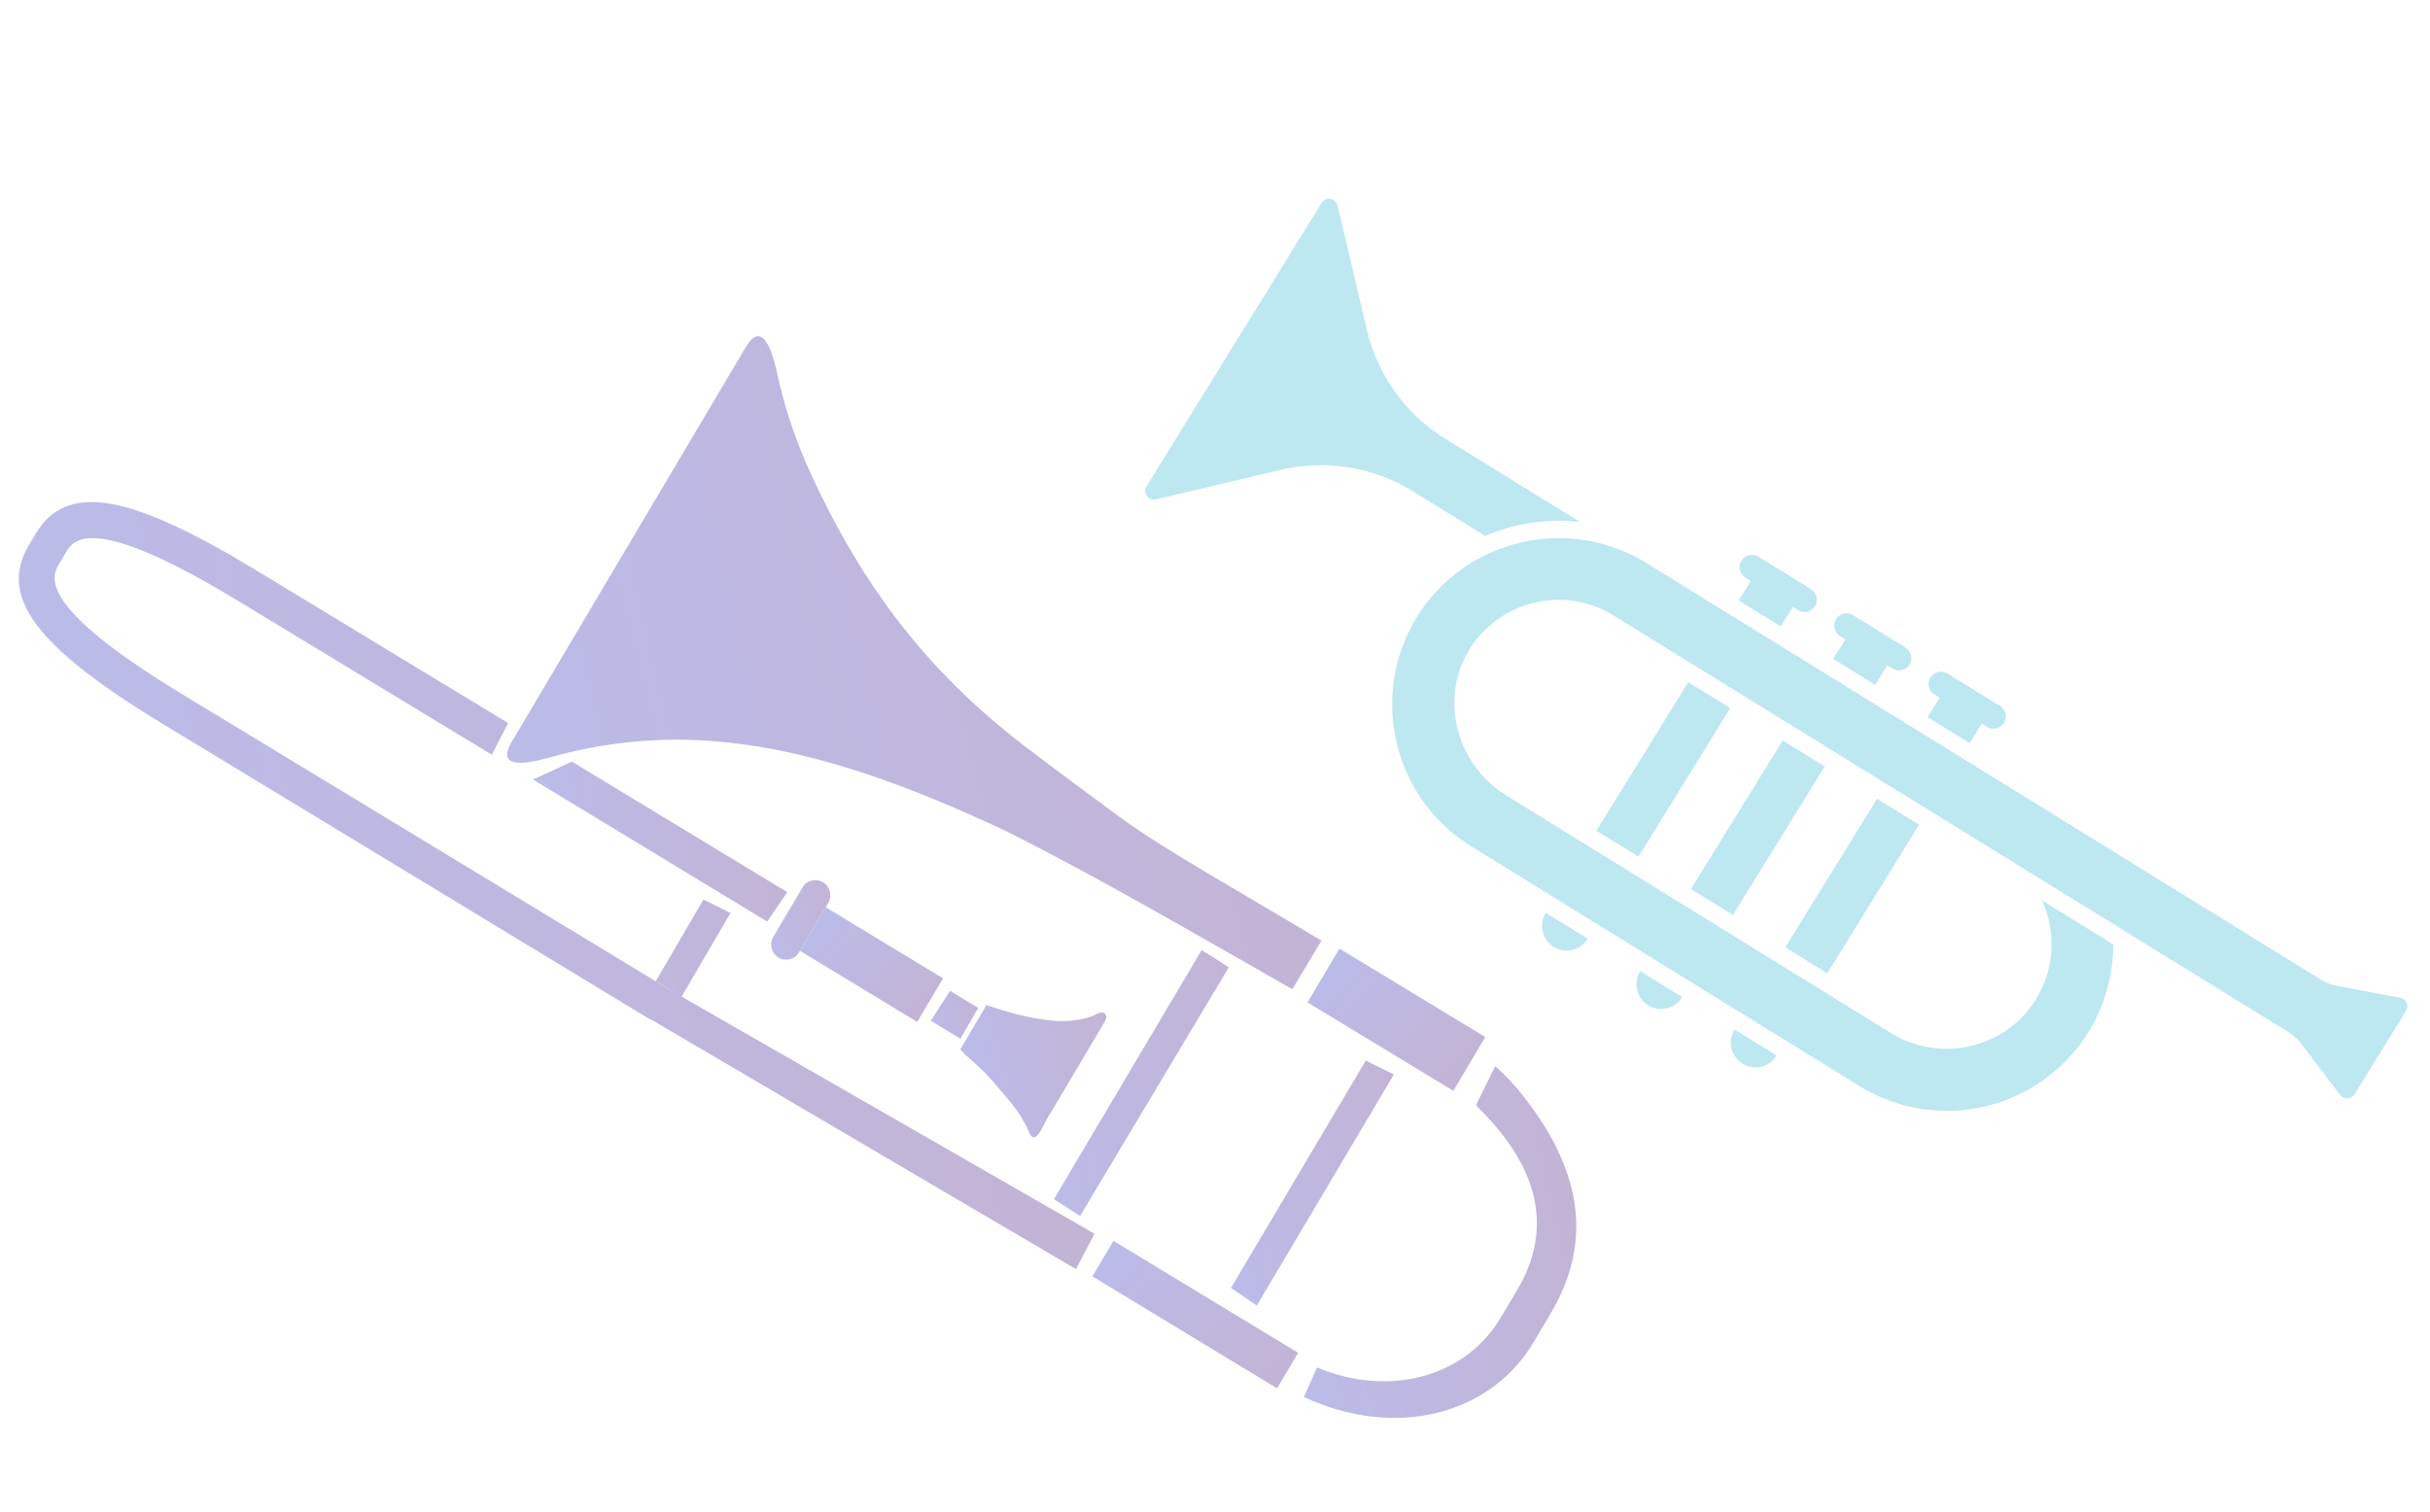 <svg width="315" height="196" viewBox="0 0 315 196" fill="none" xmlns="http://www.w3.org/2000/svg">
<g opacity="0.35">
<path d="M180.688 139.323L162.922 169.284L159.572 166.994L177.044 137.524L180.688 139.323Z" fill="url(#paint0_linear_2309_3367)"/>
<path d="M136.623 155.49L155.771 123.193L159.291 125.425L140.014 157.672L136.623 155.49Z" fill="url(#paint1_linear_2309_3367)"/>
<path d="M123.157 128.483L126.805 130.696L124.493 134.684L120.661 132.358L123.157 128.483Z" fill="url(#paint2_linear_2309_3367)"/>
<path d="M3.751 70.681L4.592 69.256C8.566 62.555 16.564 63.855 33.121 73.893L65.879 93.761L63.748 97.858L30.768 77.859C11.707 66.299 9.48 70.051 8.529 71.65L7.687 73.074C6.737 74.677 4.515 78.428 23.575 89.988L86.817 128.341L87.911 128.968L85.013 127.214L91.191 116.638L94.698 118.379L88.362 129.229L141.884 159.971L139.482 164.567L84.284 132.128L84.253 132.172L21.225 93.948C4.668 83.909 -0.232 77.384 3.74 70.679L3.751 70.681Z" fill="url(#paint3_linear_2309_3367)"/>
<path d="M74.135 98.755L102.049 115.68L99.451 119.496L69.087 101.079L74.135 98.755Z" fill="url(#paint4_linear_2309_3367)"/>
<path d="M133.424 146.869C132.768 145.337 131.865 143.906 130.748 142.626C129.637 141.354 128.601 139.985 127.345 138.773C126.625 138.075 125.875 137.407 125.112 136.748C124.92 136.512 124.707 136.288 124.469 136.077L127.873 130.337C130.611 131.236 133.472 132.057 136.243 132.326C137.447 132.444 138.666 132.433 139.853 132.221C140.426 132.119 140.99 131.975 141.533 131.778C141.956 131.627 142.391 131.272 142.843 131.293C142.924 131.298 142.997 131.31 143.059 131.336C143.426 131.483 143.513 131.956 143.285 132.341L135.564 145.368C135.304 145.808 134.534 147.74 133.862 147.438C133.632 147.334 133.521 147.088 133.425 146.858L133.424 146.869Z" fill="url(#paint5_linear_2309_3367)"/>
<path d="M107.039 117.641L122.246 126.862L118.898 132.509L103.691 123.287L107.039 117.641Z" fill="url(#paint6_linear_2309_3367)"/>
<path d="M100.908 124.161C99.995 123.608 99.692 122.402 100.233 121.48L104.034 115.068C104.577 114.15 105.772 113.851 106.689 114.403C107.602 114.955 107.905 116.162 107.364 117.084L103.563 123.496C103.02 124.414 101.825 124.713 100.908 124.161Z" fill="url(#paint7_linear_2309_3367)"/>
<path d="M130.59 107.838C116.024 101.023 100.4 95.111 84.466 96.002C80.257 96.237 76.081 96.911 72.014 98.007C71.251 98.213 68.736 99.01 67.132 98.895C65.871 98.804 65.173 98.145 66.335 96.187C66.361 96.144 66.39 96.095 66.417 96.052C68.266 92.936 70.11 89.822 71.958 86.702C72.707 85.441 73.455 84.175 74.204 82.914C76.286 79.402 78.369 75.889 80.452 72.377C81.151 71.196 81.851 70.015 82.55 68.834C84.51 65.53 86.473 62.224 88.431 58.915C88.555 58.707 88.674 58.501 88.799 58.297C89.026 57.912 89.251 57.532 89.478 57.147C89.707 56.767 89.93 56.383 90.159 56.002C90.456 55.506 90.752 55.004 91.044 54.509C91.163 54.302 91.289 54.099 91.408 53.892C91.649 53.487 91.889 53.078 92.131 52.674C92.25 52.467 92.375 52.264 92.494 52.057C93.858 49.756 95.222 47.46 96.581 45.161C96.608 45.118 96.637 45.069 96.663 45.026C97.821 43.069 98.724 43.38 99.399 44.461C100.259 45.835 100.747 48.459 100.927 49.233C101.885 53.376 103.268 57.423 105.041 61.289C111.767 75.924 120.111 87.029 132.918 96.816C136.143 99.279 142.055 103.678 145.227 106.002C150.805 110.088 161.132 115.868 171.306 121.969L167.526 128.27C154.643 120.931 142.82 114.024 130.581 107.84L130.59 107.838Z" fill="url(#paint8_linear_2309_3367)"/>
<path d="M194.514 170.896L196.691 167.225C201.373 159.325 199.564 151.286 191.32 143.324L193.825 138.246C195.029 139.339 196.03 140.37 196.813 141.318C205.171 151.494 206.547 160.982 201.011 170.315L198.813 174.018C193.106 183.648 180.666 186.59 169.037 181.143L170.718 177.309C180.029 181.223 189.946 178.59 194.508 170.893L194.514 170.896Z" fill="url(#paint9_linear_2309_3367)"/>
<path d="M173.632 122.999L192.539 134.465L188.399 141.448L169.492 129.982L173.632 122.999Z" fill="url(#paint10_linear_2309_3367)"/>
<path d="M144.337 160.896L168.277 175.414L165.545 180.023L141.604 165.505L144.337 160.896Z" fill="url(#paint11_linear_2309_3367)"/>
</g>
<g opacity="0.35">
<path d="M173.383 26.646L177.208 42.841C178.586 48.678 182.228 53.73 187.331 56.883L204.817 67.687C200.618 67.2 196.375 67.828 192.529 69.495L183.133 63.689C178.027 60.534 171.875 59.538 166.033 60.921L149.848 64.752C148.868 64.983 148.096 63.914 148.625 63.057L171.32 26.312C171.85 25.455 173.151 25.666 173.383 26.646Z" fill="#43BAD8"/>
<path d="M213.373 72.98L300.921 127.068C301.511 127.433 302.163 127.686 302.846 127.814L311.141 129.378C311.921 129.525 312.311 130.409 311.894 131.084L305.218 141.888C304.801 142.563 303.836 142.61 303.356 141.978L298.245 135.259C297.826 134.707 297.307 134.236 296.717 133.871L209.157 79.805C202.707 75.819 194.221 77.887 190.342 84.444C186.533 90.88 188.919 99.228 195.282 103.159L245.073 133.925C251.326 137.788 259.586 136.102 263.657 129.983C266.386 125.881 266.595 120.878 264.7 116.749L273.934 122.454C273.938 126.337 272.92 130.265 270.734 133.804C264.474 143.935 251.165 147.078 241.034 140.819L190.767 109.774L190.769 109.77C190.738 109.752 190.706 109.738 190.675 109.718C180.58 103.48 177.436 90.092 183.674 79.997C189.912 69.901 203.278 66.745 213.374 72.982L213.373 72.98Z" fill="#43BAD8"/>
<path d="M230.285 136.881C229.356 138.385 227.386 138.85 225.883 137.921C224.379 136.992 223.914 135.022 224.843 133.519L224.858 133.494L230.301 136.856L230.285 136.881Z" fill="#43BAD8"/>
<path d="M205.812 121.743C204.883 123.247 202.913 123.712 201.41 122.783C199.906 121.854 199.441 119.884 200.37 118.38L200.382 118.361L205.825 121.723L205.812 121.743Z" fill="#43BAD8"/>
<path d="M218.053 129.31C217.124 130.814 215.154 131.279 213.65 130.35C212.147 129.421 211.681 127.451 212.61 125.948L212.624 125.926L218.067 129.287L218.053 129.31Z" fill="#43BAD8"/>
<path d="M257.569 94.251L256.885 93.828L255.321 96.359L249.879 92.996L251.443 90.466L250.758 90.043C250.009 89.579 249.777 88.598 250.24 87.848L250.245 87.84C250.708 87.09 251.69 86.858 252.44 87.322L259.251 91.53C260 91.993 260.232 92.975 259.769 93.725L259.764 93.733C259.301 94.483 258.319 94.714 257.569 94.251Z" fill="#43BAD8"/>
<path d="M245.335 86.693L244.651 86.27L243.087 88.8L237.645 85.438L239.208 82.907L238.524 82.484C237.774 82.021 237.542 81.039 238.006 80.29L238.011 80.281C238.474 79.532 239.456 79.3 240.205 79.763L247.016 83.971C247.766 84.435 247.998 85.416 247.535 86.166L247.53 86.174C247.067 86.924 246.085 87.156 245.335 86.693Z" fill="#43BAD8"/>
<path d="M233.081 79.118L232.397 78.695L230.833 81.226L225.391 77.864L226.954 75.333L226.27 74.91C225.52 74.447 225.289 73.465 225.752 72.715L225.757 72.707C226.22 71.957 227.202 71.726 227.951 72.189L234.763 76.397C235.512 76.86 235.744 77.842 235.281 78.592L235.276 78.6C234.813 79.35 233.831 79.582 233.081 79.118Z" fill="#43BAD8"/>
<path d="M218.847 88.457L224.289 91.819L212.389 111.079L206.946 107.716L218.847 88.457Z" fill="#43BAD8"/>
<path d="M231.093 96.021L236.535 99.384L224.635 118.644L219.192 115.281L231.093 96.021Z" fill="#43BAD8"/>
<path d="M243.327 103.581L248.77 106.943L236.869 126.203L231.427 122.84L243.327 103.581Z" fill="#43BAD8"/>
</g>
<defs>
<linearGradient id="paint0_linear_2309_3367" x1="183.966" y1="150.029" x2="156.351" y2="156.368" gradientUnits="userSpaceOnUse">
<stop stop-color="#512887"/>
<stop offset="0.96" stop-color="#3D3BBA"/>
</linearGradient>
<linearGradient id="paint1_linear_2309_3367" x1="162.79" y1="136.851" x2="133.042" y2="143.688" gradientUnits="userSpaceOnUse">
<stop stop-color="#512887"/>
<stop offset="0.96" stop-color="#3D3BBA"/>
</linearGradient>
<linearGradient id="paint2_linear_2309_3367" x1="126.854" y1="130.876" x2="120.661" y2="132.331" gradientUnits="userSpaceOnUse">
<stop stop-color="#512887"/>
<stop offset="0.96" stop-color="#3D3BBA"/>
</linearGradient>
<linearGradient id="paint3_linear_2309_3367" x1="124.586" y1="104.291" x2="19.174" y2="130.518" gradientUnits="userSpaceOnUse">
<stop stop-color="#512887"/>
<stop offset="0.96" stop-color="#3D3BBA"/>
</linearGradient>
<linearGradient id="paint4_linear_2309_3367" x1="99.126" y1="106.3" x2="72.66" y2="112.54" gradientUnits="userSpaceOnUse">
<stop stop-color="#512887"/>
<stop offset="0.96" stop-color="#3D3BBA"/>
</linearGradient>
<linearGradient id="paint5_linear_2309_3367" x1="144.501" y1="135.38" x2="125.636" y2="139.736" gradientUnits="userSpaceOnUse">
<stop stop-color="#512887"/>
<stop offset="0.96" stop-color="#3D3BBA"/>
</linearGradient>
<linearGradient id="paint6_linear_2309_3367" x1="120.443" y1="129.872" x2="107.224" y2="118.31" gradientUnits="userSpaceOnUse">
<stop stop-color="#512887"/>
<stop offset="0.96" stop-color="#3D3BBA"/>
</linearGradient>
<linearGradient id="paint7_linear_2309_3367" x1="108.365" y1="118.193" x2="99.221" y2="120.311" gradientUnits="userSpaceOnUse">
<stop stop-color="#512887"/>
<stop offset="0.96" stop-color="#3D3BBA"/>
</linearGradient>
<linearGradient id="paint8_linear_2309_3367" x1="158.746" y1="81.586" x2="67.515" y2="103.559" gradientUnits="userSpaceOnUse">
<stop stop-color="#512887"/>
<stop offset="0.96" stop-color="#3D3BBA"/>
</linearGradient>
<linearGradient id="paint9_linear_2309_3367" x1="204.826" y1="157.651" x2="164.745" y2="167.061" gradientUnits="userSpaceOnUse">
<stop stop-color="#512887"/>
<stop offset="0.96" stop-color="#3D3BBA"/>
</linearGradient>
<linearGradient id="paint10_linear_2309_3367" x1="190.309" y1="138.186" x2="173.891" y2="123.798" gradientUnits="userSpaceOnUse">
<stop stop-color="#512887"/>
<stop offset="0.96" stop-color="#3D3BBA"/>
</linearGradient>
<linearGradient id="paint11_linear_2309_3367" x1="166.795" y1="177.864" x2="149.887" y2="157.438" gradientUnits="userSpaceOnUse">
<stop stop-color="#512887"/>
<stop offset="0.96" stop-color="#3D3BBA"/>
</linearGradient>
</defs>
</svg>
